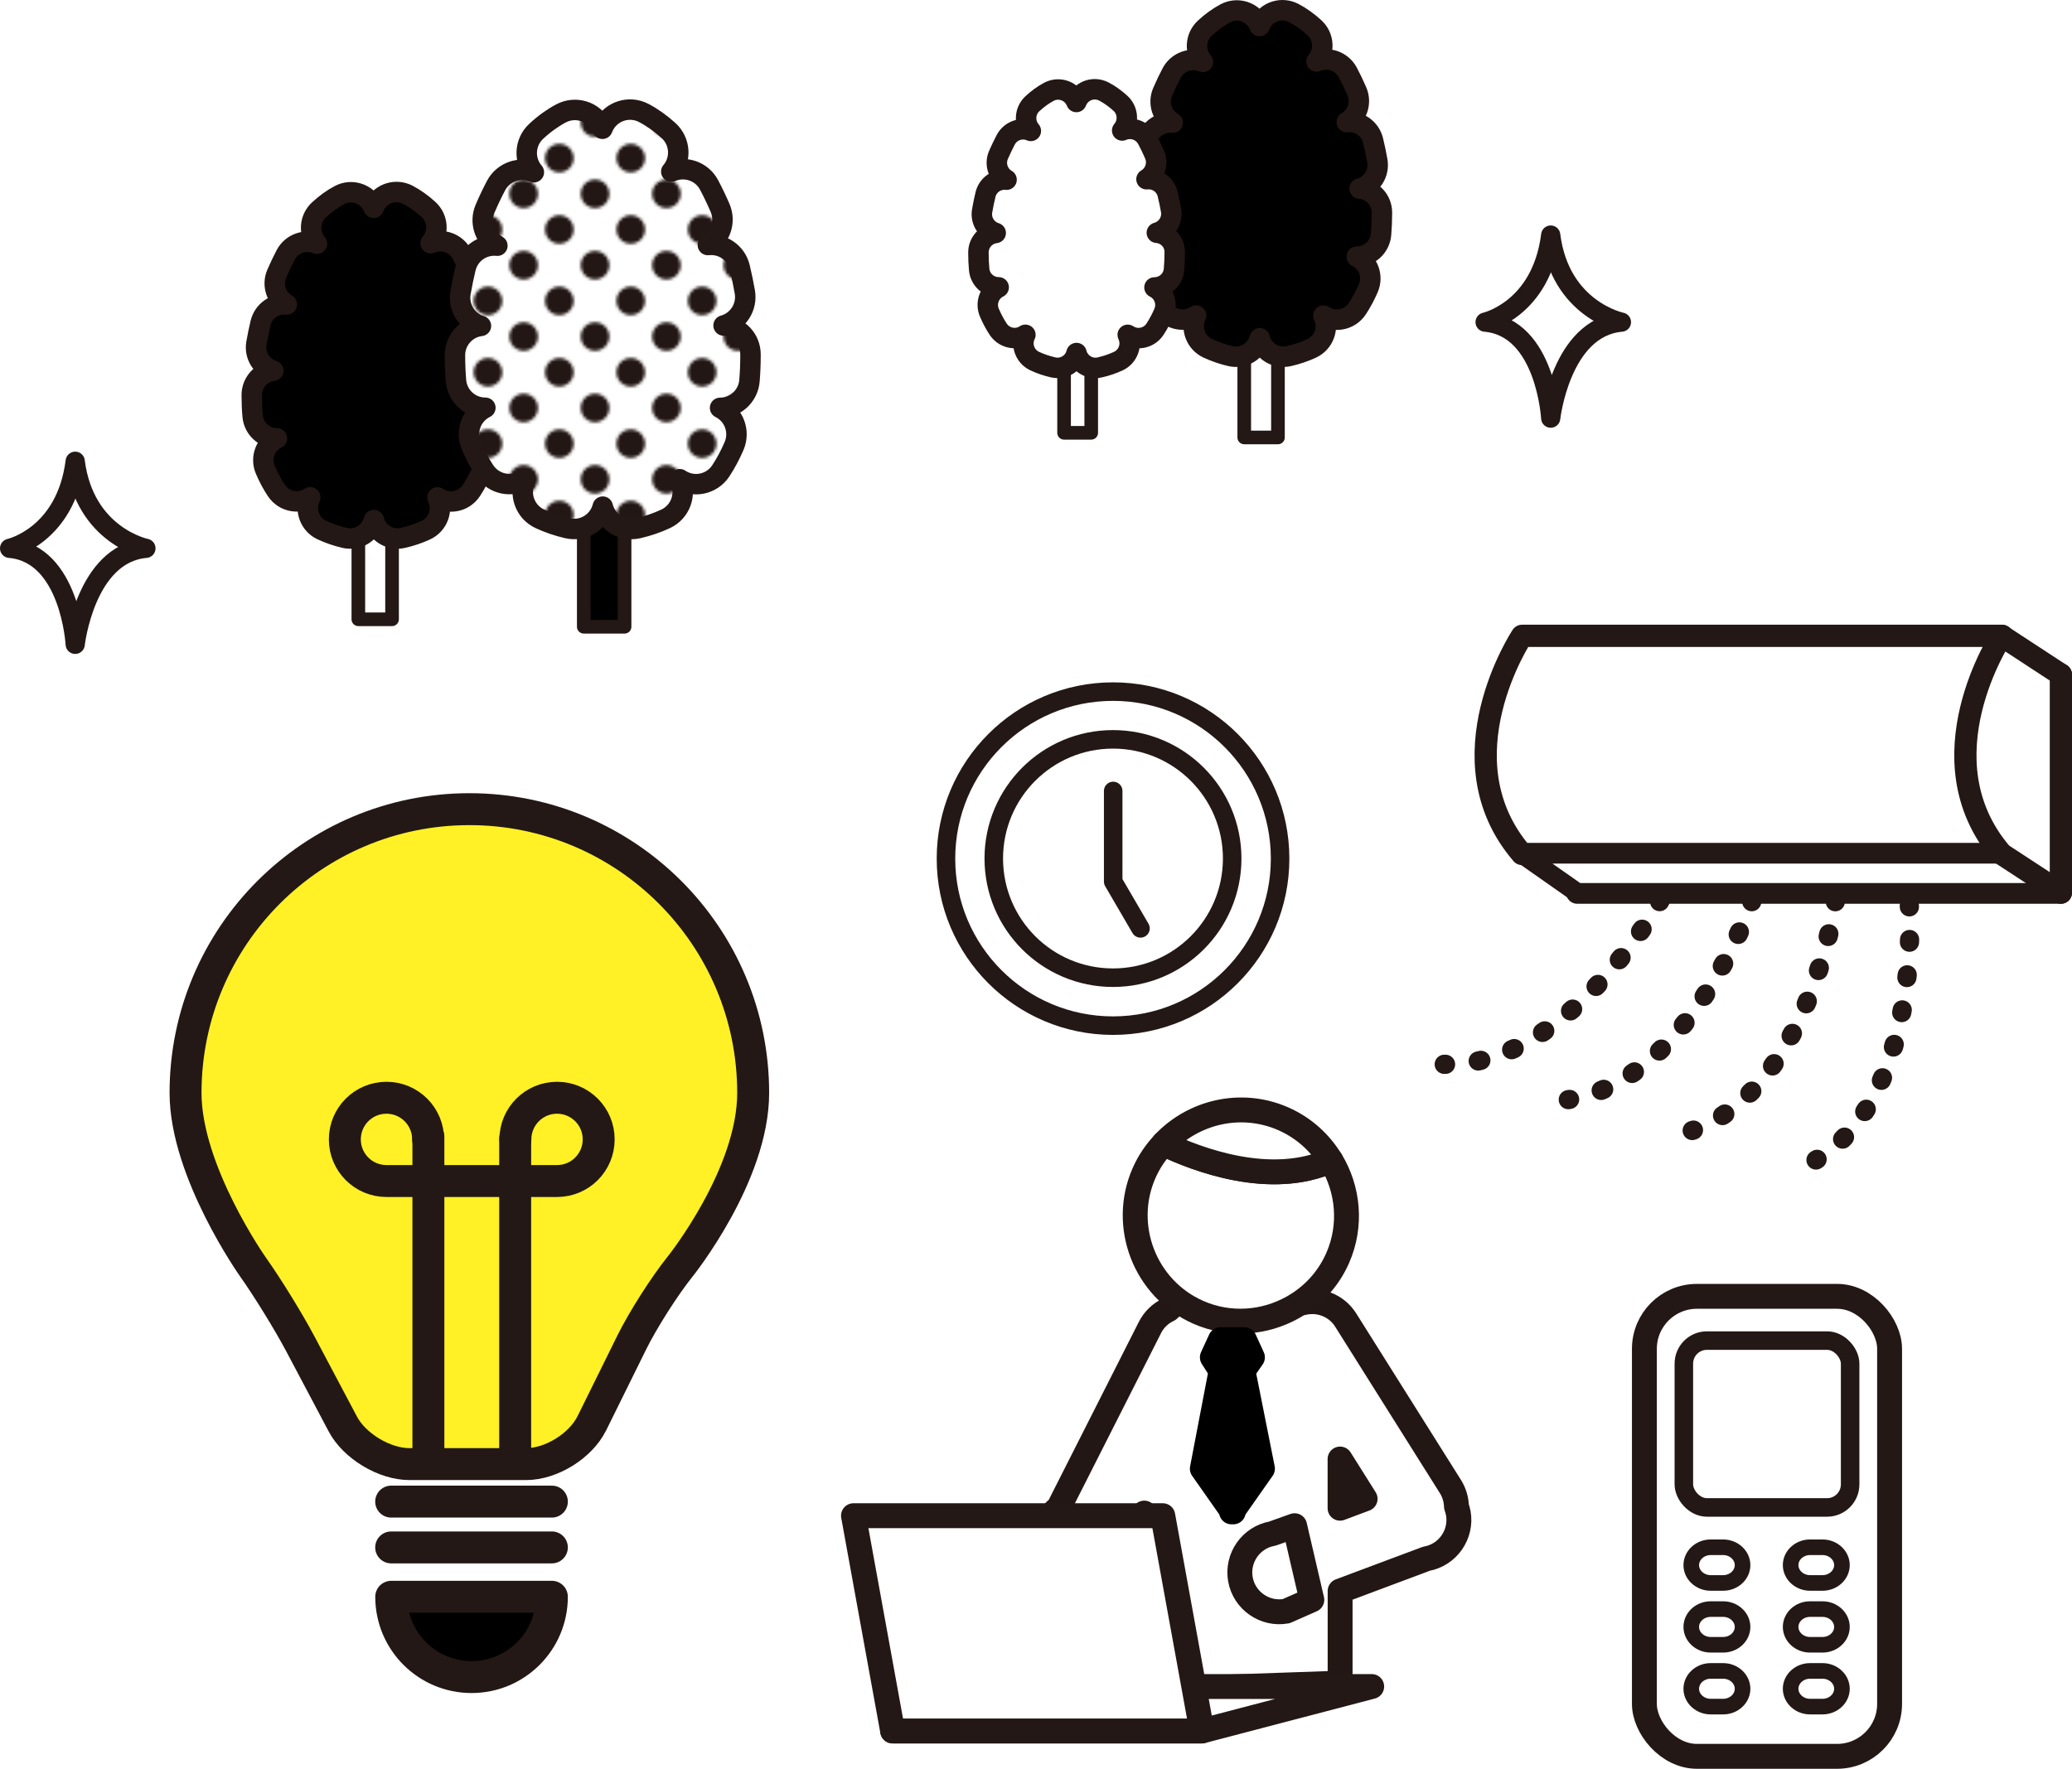 <?xml version="1.0" encoding="UTF-8"?><svg id="_レイヤー_2" xmlns="http://www.w3.org/2000/svg" xmlns:xlink="http://www.w3.org/1999/xlink" viewBox="0 0 397 339"><defs><style>.cls-1,.cls-2,.cls-3,.cls-4,.cls-5,.cls-6,.cls-7,.cls-8,.cls-9,.cls-10,.cls-11{fill:none;}.cls-2{stroke-dasharray:0 0 .52 6.27;}.cls-2,.cls-12,.cls-3,.cls-4,.cls-13,.cls-14,.cls-5,.cls-15,.cls-16,.cls-17,.cls-18,.cls-19,.cls-6,.cls-20,.cls-7,.cls-8,.cls-21,.cls-22,.cls-9,.cls-23,.cls-24,.cls-10,.cls-11,.cls-25{stroke-linecap:round;stroke-linejoin:round;}.cls-2,.cls-12,.cls-3,.cls-4,.cls-13,.cls-14,.cls-5,.cls-15,.cls-16,.cls-17,.cls-18,.cls-6,.cls-20,.cls-8,.cls-21,.cls-22,.cls-9,.cls-23,.cls-24,.cls-10,.cls-11,.cls-25{stroke:#231815;}.cls-2,.cls-3,.cls-5,.cls-6,.cls-23,.cls-10{stroke-width:3.68px;}.cls-12,.cls-4,.cls-25{stroke-width:6.12px;}.cls-3{stroke-dasharray:0 0 .52 6.26;}.cls-26,.cls-13,.cls-14,.cls-18,.cls-20,.cls-21,.cls-22,.cls-23,.cls-25{fill:#fff;}.cls-27{fill:#fff125;}.cls-28{fill:#221714;}.cls-13{stroke-width:2.61px;}.cls-14,.cls-24{stroke-width:2.61px;}.cls-5{stroke-dasharray:0 0 .52 6.26;}.cls-15,.cls-22{stroke-width:3.92px;}.cls-16,.cls-17{stroke-width:3.92px;}.cls-17{fill:url(#_6_dpi_40_2);}.cls-18,.cls-19,.cls-7,.cls-8{stroke-width:4.77px;}.cls-19{stroke:#000;}.cls-6{stroke-dasharray:0 0 .52 6.27;}.cls-20{stroke-width:4.26px;}.cls-7{stroke:#221714;}.cls-21,.cls-9{stroke-width:3.55px;}.cls-11{stroke-width:2.99px;}</style><pattern id="_6_dpi_40_2" x="0" y="0" width="48" height="48" patternTransform="translate(-10474.32 -4627.74) scale(.57)" patternUnits="userSpaceOnUse" viewBox="0 0 48 48"><g><rect class="cls-1" width="48" height="48"/><g><path class="cls-28" d="M24,52.8c2.65,0,4.8-2.15,4.8-4.8s-2.15-4.8-4.8-4.8-4.8,2.15-4.8,4.8,2.15,4.8,4.8,4.8Z"/><path class="cls-28" d="M48,52.8c2.65,0,4.8-2.15,4.8-4.8s-2.15-4.8-4.8-4.8-4.8,2.15-4.8,4.8,2.15,4.8,4.8,4.8Z"/><path class="cls-28" d="M24,28.8c2.65,0,4.8-2.15,4.8-4.8s-2.15-4.8-4.8-4.8-4.8,2.15-4.8,4.8,2.15,4.8,4.8,4.8Z"/><path class="cls-28" d="M48,28.8c2.65,0,4.8-2.15,4.8-4.8s-2.15-4.8-4.8-4.8-4.8,2.15-4.8,4.8,2.15,4.8,4.8,4.8Z"/><path class="cls-28" d="M36,40.8c2.65,0,4.8-2.15,4.8-4.8s-2.15-4.8-4.8-4.8-4.8,2.15-4.8,4.8,2.15,4.8,4.8,4.8Z"/><path class="cls-28" d="M12,40.8c2.65,0,4.8-2.15,4.8-4.8s-2.15-4.8-4.8-4.8-4.8,2.15-4.8,4.8,2.15,4.8,4.8,4.8Z"/><path class="cls-28" d="M36,16.8c2.65,0,4.8-2.15,4.8-4.8s-2.15-4.8-4.8-4.8-4.8,2.15-4.8,4.8,2.15,4.8,4.8,4.8Z"/><path class="cls-28" d="M12,16.8c2.65,0,4.8-2.15,4.8-4.8s-2.15-4.8-4.8-4.8-4.8,2.15-4.8,4.8,2.15,4.8,4.8,4.8Z"/></g><g><path class="cls-28" d="M0,52.8c2.65,0,4.8-2.15,4.8-4.8s-2.15-4.8-4.8-4.8-4.8,2.15-4.8,4.8,2.15,4.8,4.8,4.8Z"/><path class="cls-28" d="M0,28.8c2.65,0,4.8-2.15,4.8-4.8s-2.15-4.8-4.8-4.8-4.8,2.15-4.8,4.8,2.15,4.8,4.8,4.8Z"/></g><g><path class="cls-28" d="M24,4.8c2.65,0,4.8-2.15,4.8-4.8s-2.15-4.8-4.8-4.8-4.8,2.15-4.8,4.8,2.15,4.8,4.8,4.8Z"/><path class="cls-28" d="M48,4.8c2.65,0,4.8-2.15,4.8-4.8s-2.15-4.8-4.8-4.8-4.8,2.15-4.8,4.8,2.15,4.8,4.8,4.8Z"/></g><path class="cls-28" d="M0,4.8C2.65,4.8,4.8,2.65,4.8,0S2.65-4.8,0-4.8-4.8-2.65-4.8,0-2.65,4.8,0,4.8Z"/></g></pattern></defs><g id="site"><g><g><rect class="cls-13" x="238.4" y="57.29" width="6.46" height="26.55"/><path class="cls-26" d="M260.54,36.14c2.3-.63,3.78-2.92,3.36-5.32-.23-1.3-.5-2.59-.81-3.87-.56-2.31-2.71-3.81-5.04-3.55,2.01-1.17,2.87-3.68,1.93-5.88-.55-1.28-1.14-2.51-1.75-3.66-1.16-2.16-3.77-3.04-5.98-2.09,1.62-1.91,1.45-4.77-.42-6.47-1.26-1.15-2.59-2.1-3.95-2.81-2.29-1.19-5.11-.31-6.31,1.98-.09,.17-.17,.35-.23,.52-.07-.17-.15-.34-.24-.51-1.22-2.28-4.05-3.14-6.33-1.92-1.35,.72-2.67,1.67-3.92,2.83-1.85,1.71-2,4.58-.37,6.48-2.22-.95-4.83-.06-5.98,2.11-.61,1.16-1.2,2.39-1.74,3.65-.94,2.19-.07,4.71,1.94,5.88-2.32-.25-4.47,1.25-5.03,3.56-.3,1.26-.57,2.56-.8,3.87-.41,2.35,1.01,4.59,3.23,5.27-2.32,.28-4.11,2.25-4.12,4.64,0,1.39,.05,2.75,.17,4.05,.21,2.43,2.25,4.27,4.65,4.27h0c-2.2,1.09-3.2,3.72-2.23,6.01,.6,1.41,1.31,2.75,2.12,3.97,1.42,2.16,4.32,2.75,6.47,1.33,0,0,.01,0,.02-.01l-.03,.07c-1.09,2.34-.08,5.12,2.26,6.21,1.38,.64,2.86,1.15,4.38,1.5,2.5,.57,4.96-.96,5.58-3.42,.53,2.12,2.43,3.54,4.53,3.54,.34,0,.69-.04,1.04-.12,1.53-.35,3-.85,4.39-1.49,2.34-1.09,3.35-3.87,2.27-6.21,0-.02-.02-.04-.03-.06,0,0,.01,0,.02,.01,2.15,1.42,5.05,.83,6.47-1.33,.8-1.22,1.51-2.55,2.12-3.96,.98-2.29-.02-4.93-2.22-6.02h0c2.4,0,4.44-1.84,4.65-4.27,.11-1.3,.17-2.66,.17-4.06v-.12c0-2.44-1.88-4.4-4.27-4.6Z"/><path class="cls-15" d="M260.54,36.14c2.3-.63,3.78-2.92,3.36-5.32-.23-1.3-.5-2.59-.81-3.87-.56-2.31-2.71-3.81-5.04-3.55,2.01-1.17,2.87-3.68,1.93-5.88-.55-1.28-1.14-2.51-1.75-3.66-1.16-2.16-3.77-3.04-5.98-2.09,1.62-1.91,1.45-4.77-.42-6.47-1.26-1.15-2.59-2.1-3.95-2.81-2.29-1.19-5.11-.31-6.31,1.98-.09,.17-.17,.35-.23,.52-.07-.17-.15-.34-.24-.51-1.22-2.28-4.05-3.14-6.33-1.92-1.35,.72-2.67,1.67-3.92,2.83-1.85,1.71-2,4.58-.37,6.48-2.22-.95-4.83-.06-5.98,2.11-.61,1.16-1.2,2.39-1.74,3.65-.94,2.19-.07,4.71,1.94,5.88-2.32-.25-4.47,1.25-5.03,3.56-.3,1.26-.57,2.56-.8,3.87-.41,2.35,1.01,4.59,3.23,5.27-2.32,.28-4.11,2.25-4.12,4.64,0,1.39,.05,2.75,.17,4.05,.21,2.43,2.25,4.27,4.65,4.27h0c-2.2,1.09-3.2,3.72-2.23,6.01,.6,1.41,1.31,2.75,2.12,3.97,1.42,2.16,4.32,2.75,6.47,1.33,0,0,.01,0,.02-.01l-.03,.07c-1.09,2.34-.08,5.12,2.26,6.21,1.38,.64,2.86,1.15,4.38,1.5,2.5,.57,4.96-.96,5.58-3.42,.53,2.12,2.43,3.54,4.53,3.54,.34,0,.69-.04,1.04-.12,1.53-.35,3-.85,4.39-1.49,2.34-1.09,3.35-3.87,2.27-6.21,0-.02-.02-.04-.03-.06,0,0,.01,0,.02,.01,2.15,1.42,5.05,.83,6.47-1.33,.8-1.22,1.51-2.55,2.12-3.96,.98-2.29-.02-4.93-2.22-6.02h0c2.4,0,4.44-1.84,4.65-4.27,.11-1.3,.17-2.66,.17-4.06v-.12c0-2.44-1.88-4.4-4.27-4.6Z"/></g><g><rect class="cls-13" x="203.88" y="61.6" width="5.2" height="21.35"/><path class="cls-26" d="M221.68,44.59c1.85-.51,3.04-2.35,2.7-4.27-.18-1.04-.4-2.08-.65-3.11-.45-1.86-2.18-3.06-4.06-2.86,1.61-.94,2.31-2.96,1.55-4.72-.44-1.03-.91-2.02-1.41-2.94-.93-1.74-3.03-2.45-4.8-1.68,1.3-1.53,1.17-3.84-.33-5.21-1.02-.93-2.08-1.69-3.18-2.26-1.84-.96-4.11-.25-5.07,1.59-.07,.14-.14,.28-.19,.42-.05-.14-.12-.28-.19-.41-.98-1.83-3.26-2.52-5.09-1.54-1.08,.58-2.14,1.34-3.15,2.28-1.49,1.38-1.61,3.68-.3,5.21-1.78-.77-3.89-.05-4.81,1.7-.49,.93-.96,1.92-1.4,2.93-.75,1.76-.06,3.78,1.56,4.72-1.86-.2-3.6,1-4.04,2.86-.24,1.01-.46,2.06-.64,3.11-.33,1.89,.81,3.69,2.6,4.24-1.86,.22-3.31,1.81-3.31,3.73,0,1.11,.04,2.21,.14,3.26,.17,1.96,1.81,3.43,3.74,3.43h0c-1.77,.88-2.57,2.99-1.79,4.84,.48,1.13,1.05,2.21,1.7,3.19,1.14,1.73,3.48,2.21,5.2,1.07,0,0,0,0,.01,0l-.03,.05c-.88,1.88-.06,4.12,1.82,4.99,1.11,.52,2.3,.92,3.52,1.2,2.01,.46,3.99-.77,4.48-2.75,.42,1.7,1.95,2.85,3.64,2.85,.28,0,.56-.03,.84-.1,1.23-.28,2.41-.68,3.53-1.2,1.88-.87,2.7-3.11,1.82-4.99,0-.02-.02-.03-.02-.05,0,0,.01,0,.02,.01,1.73,1.14,4.06,.66,5.2-1.07,.64-.98,1.22-2.05,1.7-3.18,.79-1.84-.01-3.96-1.79-4.84h0c1.93,0,3.57-1.48,3.74-3.43,.09-1.04,.14-2.14,.14-3.26v-.1c0-1.97-1.51-3.53-3.43-3.69Z"/><path class="cls-22" d="M221.68,44.59c1.85-.51,3.04-2.35,2.7-4.27-.18-1.04-.4-2.08-.65-3.11-.45-1.86-2.18-3.06-4.06-2.86,1.61-.94,2.31-2.96,1.55-4.72-.44-1.03-.91-2.02-1.41-2.94-.93-1.74-3.03-2.45-4.8-1.68,1.3-1.53,1.17-3.84-.33-5.21-1.02-.93-2.08-1.69-3.18-2.26-1.84-.96-4.11-.25-5.07,1.59-.07,.14-.14,.28-.19,.42-.05-.14-.12-.28-.19-.41-.98-1.83-3.26-2.52-5.09-1.54-1.08,.58-2.14,1.34-3.15,2.28-1.49,1.38-1.61,3.68-.3,5.21-1.78-.77-3.89-.05-4.81,1.7-.49,.93-.96,1.92-1.4,2.93-.75,1.76-.06,3.78,1.56,4.72-1.86-.2-3.6,1-4.04,2.86-.24,1.01-.46,2.06-.64,3.11-.33,1.89,.81,3.69,2.6,4.24-1.86,.22-3.31,1.81-3.31,3.73,0,1.11,.04,2.21,.14,3.26,.17,1.96,1.81,3.43,3.74,3.43h0c-1.77,.88-2.57,2.99-1.79,4.84,.48,1.13,1.05,2.21,1.7,3.19,1.14,1.73,3.48,2.21,5.2,1.07,0,0,0,0,.01,0l-.03,.05c-.88,1.88-.06,4.12,1.82,4.99,1.11,.52,2.3,.92,3.52,1.2,2.01,.46,3.99-.77,4.48-2.75,.42,1.7,1.95,2.85,3.64,2.85,.28,0,.56-.03,.84-.1,1.23-.28,2.41-.68,3.53-1.2,1.88-.87,2.7-3.11,1.82-4.99,0-.02-.02-.03-.02-.05,0,0,.01,0,.02,.01,1.73,1.14,4.06,.66,5.2-1.07,.64-.98,1.22-2.05,1.7-3.18,.79-1.84-.01-3.96-1.79-4.84h0c1.93,0,3.57-1.48,3.74-3.43,.09-1.04,.14-2.14,.14-3.26v-.1c0-1.97-1.51-3.53-3.43-3.69Z"/></g></g><g><g><rect class="cls-14" x="68.66" y="92.14" width="6.46" height="26.55"/><path class="cls-26" d="M90.8,70.98c2.3-.63,3.78-2.92,3.36-5.32-.23-1.3-.5-2.59-.81-3.87-.56-2.31-2.71-3.81-5.04-3.55,2.01-1.17,2.87-3.68,1.93-5.88-.55-1.28-1.14-2.51-1.75-3.66-1.16-2.16-3.77-3.04-5.98-2.09,1.62-1.91,1.45-4.77-.42-6.47-1.26-1.15-2.59-2.1-3.95-2.81-2.29-1.19-5.11-.31-6.31,1.98-.09,.17-.17,.35-.23,.52-.07-.17-.15-.34-.24-.51-1.22-2.28-4.05-3.14-6.33-1.92-1.35,.72-2.67,1.67-3.92,2.83-1.85,1.71-2,4.58-.37,6.48-2.22-.95-4.83-.06-5.98,2.11-.61,1.16-1.2,2.39-1.74,3.65-.94,2.19-.07,4.71,1.94,5.88-2.32-.25-4.47,1.25-5.03,3.56-.3,1.26-.57,2.56-.8,3.87-.41,2.35,1.01,4.59,3.23,5.27-2.32,.28-4.11,2.25-4.12,4.64,0,1.39,.05,2.75,.17,4.05,.21,2.43,2.25,4.27,4.65,4.27h0c-2.2,1.09-3.2,3.72-2.23,6.01,.6,1.41,1.31,2.75,2.12,3.97,1.42,2.16,4.32,2.75,6.47,1.33,0,0,.01,0,.02-.01l-.03,.07c-1.09,2.34-.08,5.12,2.26,6.21,1.38,.64,2.86,1.15,4.38,1.5,2.5,.57,4.96-.96,5.58-3.42,.53,2.12,2.43,3.54,4.53,3.54,.34,0,.69-.04,1.04-.12,1.53-.35,3-.85,4.39-1.49,2.34-1.09,3.35-3.87,2.27-6.21,0-.02-.02-.04-.03-.06,0,0,.01,0,.02,.01,2.15,1.42,5.05,.83,6.47-1.33,.8-1.22,1.51-2.55,2.12-3.96,.98-2.29-.02-4.93-2.22-6.02h0c2.4,0,4.44-1.84,4.65-4.27,.11-1.3,.17-2.66,.17-4.06v-.12c0-2.44-1.88-4.4-4.27-4.6Z"/><path class="cls-16" d="M90.8,70.98c2.3-.63,3.78-2.92,3.36-5.32-.23-1.3-.5-2.59-.81-3.87-.56-2.31-2.71-3.81-5.04-3.55,2.01-1.17,2.87-3.68,1.93-5.88-.55-1.28-1.14-2.51-1.75-3.66-1.16-2.16-3.77-3.04-5.98-2.09,1.62-1.91,1.45-4.77-.42-6.47-1.26-1.15-2.59-2.1-3.95-2.81-2.29-1.19-5.11-.31-6.31,1.98-.09,.17-.17,.35-.23,.52-.07-.17-.15-.34-.24-.51-1.22-2.28-4.05-3.14-6.33-1.92-1.35,.72-2.67,1.67-3.92,2.83-1.85,1.71-2,4.58-.37,6.48-2.22-.95-4.83-.06-5.98,2.11-.61,1.16-1.2,2.39-1.74,3.65-.94,2.19-.07,4.71,1.94,5.88-2.32-.25-4.47,1.25-5.03,3.56-.3,1.26-.57,2.56-.8,3.87-.41,2.35,1.01,4.59,3.23,5.27-2.32,.28-4.11,2.25-4.12,4.64,0,1.39,.05,2.75,.17,4.05,.21,2.43,2.25,4.27,4.65,4.27h0c-2.2,1.09-3.2,3.72-2.23,6.01,.6,1.41,1.31,2.75,2.12,3.97,1.42,2.16,4.32,2.75,6.47,1.33,0,0,.01,0,.02-.01l-.03,.07c-1.09,2.34-.08,5.12,2.26,6.21,1.38,.64,2.86,1.15,4.38,1.5,2.5,.57,4.96-.96,5.58-3.42,.53,2.12,2.43,3.54,4.53,3.54,.34,0,.69-.04,1.04-.12,1.53-.35,3-.85,4.39-1.49,2.34-1.09,3.35-3.87,2.27-6.21,0-.02-.02-.04-.03-.06,0,0,.01,0,.02,.01,2.15,1.42,5.05,.83,6.47-1.33,.8-1.22,1.51-2.55,2.12-3.96,.98-2.29-.02-4.93-2.22-6.02h0c2.4,0,4.44-1.84,4.65-4.27,.11-1.3,.17-2.66,.17-4.06v-.12c0-2.44-1.88-4.4-4.27-4.6Z"/></g><g><rect class="cls-24" x="111.85" y="87.98" width="7.82" height="32.14"/><path class="cls-26" d="M138.64,62.38c2.78-.76,4.58-3.54,4.07-6.44-.28-1.57-.6-3.14-.97-4.68-.67-2.8-3.28-4.61-6.11-4.3,2.43-1.42,3.48-4.46,2.34-7.11-.66-1.54-1.38-3.03-2.12-4.43-1.4-2.62-4.57-3.68-7.23-2.53,1.96-2.31,1.75-5.78-.5-7.84-1.53-1.4-3.14-2.54-4.78-3.4-2.77-1.45-6.19-.37-7.63,2.4-.11,.21-.2,.42-.28,.63-.08-.21-.18-.42-.29-.62-1.47-2.76-4.9-3.79-7.66-2.32-1.63,.87-3.23,2.02-4.74,3.43-2.24,2.07-2.43,5.54-.45,7.84-2.68-1.16-5.85-.07-7.24,2.55-.74,1.41-1.45,2.89-2.1,4.42-1.14,2.65-.08,5.7,2.35,7.11-2.8-.3-5.42,1.51-6.09,4.3-.37,1.52-.69,3.1-.97,4.69-.49,2.84,1.22,5.56,3.91,6.38-2.8,.33-4.98,2.72-4.98,5.62,0,1.68,.07,3.33,.2,4.9,.25,2.95,2.72,5.17,5.63,5.17h0c-2.67,1.32-3.87,4.51-2.69,7.28,.72,1.71,1.59,3.33,2.56,4.8,1.72,2.61,5.23,3.33,7.84,1.61,0,0,.01,0,.02-.01l-.04,.08c-1.32,2.83-.09,6.2,2.74,7.52,1.67,.78,3.46,1.39,5.31,1.81,3.03,.69,6.01-1.16,6.75-4.14,.64,2.56,2.94,4.29,5.48,4.29,.42,0,.84-.05,1.26-.14,1.85-.42,3.63-1.03,5.31-1.81,2.83-1.32,4.06-4.68,2.74-7.52-.01-.03-.02-.05-.04-.08,0,0,.02,.01,.02,.02,2.6,1.72,6.12,1,7.84-1.61,.97-1.47,1.83-3.09,2.56-4.79,1.18-2.77-.02-5.97-2.69-7.29h0c2.9,0,5.37-2.22,5.63-5.17,.13-1.57,.2-3.22,.2-4.91v-.15c0-2.96-2.27-5.32-5.16-5.56Z"/><path class="cls-17" d="M138.64,62.38c2.78-.76,4.58-3.54,4.07-6.44-.28-1.57-.6-3.14-.97-4.68-.67-2.8-3.28-4.61-6.11-4.3,2.43-1.42,3.48-4.46,2.34-7.11-.66-1.54-1.38-3.03-2.12-4.43-1.4-2.62-4.57-3.68-7.23-2.53,1.96-2.31,1.75-5.78-.5-7.84-1.53-1.4-3.14-2.54-4.78-3.4-2.77-1.45-6.19-.37-7.63,2.4-.11,.21-.2,.42-.28,.63-.08-.21-.18-.42-.29-.62-1.47-2.76-4.9-3.79-7.66-2.32-1.63,.87-3.23,2.02-4.74,3.43-2.24,2.07-2.43,5.54-.45,7.84-2.68-1.16-5.85-.07-7.24,2.55-.74,1.41-1.45,2.89-2.1,4.42-1.14,2.65-.08,5.7,2.35,7.11-2.8-.3-5.42,1.51-6.09,4.3-.37,1.52-.69,3.1-.97,4.69-.49,2.84,1.22,5.56,3.91,6.38-2.8,.33-4.98,2.72-4.98,5.62,0,1.68,.07,3.33,.2,4.9,.25,2.95,2.72,5.17,5.63,5.17h0c-2.67,1.32-3.87,4.51-2.69,7.28,.72,1.71,1.59,3.33,2.56,4.8,1.72,2.61,5.23,3.33,7.84,1.61,0,0,.01,0,.02-.01l-.04,.08c-1.32,2.83-.09,6.2,2.74,7.52,1.67,.78,3.46,1.39,5.31,1.81,3.03,.69,6.01-1.16,6.75-4.14,.64,2.56,2.94,4.29,5.48,4.29,.42,0,.84-.05,1.26-.14,1.85-.42,3.63-1.03,5.31-1.81,2.83-1.32,4.06-4.68,2.74-7.52-.01-.03-.02-.05-.04-.08,0,0,.02,.01,.02,.02,2.6,1.72,6.12,1,7.84-1.61,.97-1.47,1.83-3.09,2.56-4.79,1.18-2.77-.02-5.97-2.69-7.29h0c2.9,0,5.37-2.22,5.63-5.17,.13-1.57,.2-3.22,.2-4.91v-.15c0-2.96-2.27-5.32-5.16-5.56Z"/></g></g><g><g><path class="cls-26" d="M279.4,289.97c-.08-.43-.2-.85-.34-1.25-.04-1.3-.4-2.61-1.14-3.79l-20.09-31.95c-1.77-2.81-5.12-4.05-8.19-3.3-2.53-1.69-5.56-2.68-8.81-2.68h-6.96c-3.86,0-7.38,1.53-10,4-1.48,.69-2.74,1.85-3.53,3.41l-17.04,33.67c-.13,.26-.25,.54-.35,.81-.48,.36-.93,.78-1.33,1.26l-21.83,18.62c-2.62,3.22-2.13,8,1.09,10.62s8,2.13,10.62-1.09l21.83-18.62c.54-.67,.94-1.4,1.22-2.16,.9-.67,1.67-1.55,2.21-2.62l2.49-4.91v33.89l37.52-1.3v-17.65l16.54-6.19c4.09-.73,6.83-4.67,6.1-8.76Zm-22.64-.91v-9.43l4.8,7.63-4.8,1.8Z"/><path class="cls-7" d="M279.4,289.97c-.08-.43-.2-.85-.34-1.25-.04-1.3-.4-2.61-1.14-3.79l-20.09-31.95c-1.77-2.81-5.12-4.05-8.19-3.3-2.53-1.69-5.56-2.68-8.81-2.68h-6.96c-3.86,0-7.38,1.53-10,4-1.48,.69-2.74,1.85-3.53,3.41l-17.04,33.67c-.13,.26-.25,.54-.35,.81-.48,.36-.93,.78-1.33,1.26l-21.83,18.62c-2.62,3.22-2.13,8,1.09,10.62s8,2.13,10.62-1.09l21.83-18.62c.54-.67,.94-1.4,1.22-2.16,.9-.67,1.67-1.55,2.21-2.62l2.49-4.91v33.89l37.52-1.3v-17.65l16.54-6.19c4.09-.73,6.83-4.67,6.1-8.76Zm-22.64-.91v-9.43l4.8,7.63-4.8,1.8Z"/></g><g><path class="cls-26" d="M184.07,305.52l-4.28,3.25c-2.62,3.22-2.13,8,1.09,10.62s8,2.13,10.62-1.09l3.4-3-10.82-9.78Z"/><path class="cls-7" d="M184.07,305.52l-4.28,3.25c-2.62,3.22-2.13,8,1.09,10.62s8,2.13,10.62-1.09l3.4-3-10.82-9.78Z"/></g><g><path class="cls-26" d="M248.04,292.41l-4.27,1.52c-4.09,.73-6.83,4.67-6.1,8.76,.73,4.09,4.67,6.83,8.76,6.1l4.92-2.17-3.3-14.21Z"/><path class="cls-7" d="M248.04,292.41l-4.27,1.52c-4.09,.73-6.83,4.67-6.1,8.76,.73,4.09,4.67,6.83,8.76,6.1l4.92-2.17-3.3-14.21Z"/></g><g><path class="cls-18" d="M255,222.43c-11.55,5.18-25.6-.16-32.05-3.25-1.52,1.62-2.8,3.49-3.74,5.63-2.23,5.06-2.19,10.56-.36,15.37,1.87,4.89,5.6,9.06,10.74,11.33,6.05,2.66,12.72,2.08,18.1-.94,3.69-2.07,6.77-5.29,8.6-9.44,2.76-6.27,2.05-13.23-1.28-18.7Z"/><path class="cls-18" d="M255,222.43c-2.08-3.42-5.17-6.27-9.1-8-8.06-3.55-17.24-1.36-22.96,4.75,6.46,3.09,20.5,8.42,32.05,3.25Z"/></g><g><polygon class="cls-18" points="230.29 331.75 171.03 331.75 203.56 323.23 262.82 323.23 230.29 331.75"/><polygon class="cls-18" points="230.29 331.75 171.03 331.75 163.53 290.49 222.79 290.49 230.29 331.75"/></g><polygon class="cls-19" points="233.85 256.75 232.29 260.14 233.96 262.74 230.37 281.48 235.96 289.44 235.96 289.76 236.13 289.6 236.3 289.76 236.3 289.44 241.89 281.48 238.16 262.74 239.97 260.14 238.42 256.75 233.85 256.75"/></g><g><circle class="cls-21" cx="213.26" cy="164.56" r="32.01"/><circle class="cls-21" cx="213.25" cy="164.54" r="22.84"/><polyline class="cls-9" points="213.29 151.59 213.29 168.96 218.52 177.93"/></g><path class="cls-23" d="M297.12,45.05c-1.81,14.31-12.57,16.69-12.57,16.69,11.61,1.02,12.57,18.4,12.57,18.4,0,0,1.94-17.38,13.55-18.4,0,0-11.74-2.38-13.55-16.69Z"/><path class="cls-23" d="M14.41,88.4c-1.81,14.31-12.57,16.69-12.57,16.69,11.61,1.02,12.57,18.4,12.57,18.4,0,0,1.94-17.38,13.55-18.4,0,0-11.74-2.38-13.55-16.69Z"/><g><path class="cls-12" d="M105.74,306.03c0,8.5-6.89,15.39-15.39,15.39s-15.39-6.89-15.39-15.39h30.78Z"/><line class="cls-12" x1="74.95" y1="296.57" x2="105.74" y2="296.57"/><line class="cls-12" x1="74.95" y1="287.79" x2="105.74" y2="287.79"/><g><path class="cls-27" d="M113.37,272.82c-2.11,4.28-7.75,7.78-12.52,7.78h-22.42c-4.77,0-10.51-3.45-12.74-7.67l-8.12-15.33c-2.23-4.22-6.32-10.86-9.08-14.75,0,0-12.94-18.29-12.94-33.39,0-30.04,24.35-54.38,54.38-54.38s54.38,24.35,54.38,54.38c0,15.84-13.98,33.26-13.98,33.26-2.99,3.72-7.16,10.27-9.27,14.55l-7.68,15.55Z"/><path class="cls-4" d="M113.37,272.82c-2.11,4.28-7.75,7.78-12.52,7.78h-22.42c-4.77,0-10.51-3.45-12.74-7.67l-8.12-15.33c-2.23-4.22-6.32-10.86-9.08-14.75,0,0-12.94-18.29-12.94-33.39,0-30.04,24.35-54.38,54.38-54.38s54.38,24.35,54.38,54.38c0,15.84-13.98,33.26-13.98,33.26-2.99,3.72-7.16,10.27-9.27,14.55l-7.68,15.55Z"/></g><g><line class="cls-25" x1="82.08" y1="277.65" x2="82.08" y2="217.86"/><line class="cls-25" x1="98.71" y1="278.03" x2="98.71" y2="218.24"/><path class="cls-4" d="M98.75,218.37c0-4.41,3.57-7.98,7.98-7.98,4.41,0,7.98,3.57,7.98,7.98,0,4.41-3.57,7.98-7.98,7.98h-32.68c-4.41,0-7.98-3.57-7.98-7.98s3.57-7.98,7.98-7.98,7.98,3.57,7.98,7.98"/></g></g><g><polyline class="cls-20" points="302.19 129.28 394.87 129.28 394.87 171.08 302.19 171.08"/><path class="cls-20" d="M383.63,121.86h-92.01s-15.66,23.62,0,41.81h92.01v-41.81Z"/><polygon class="cls-23" points="394.87 171.08 302.19 171.08 291.62 163.67 384.3 163.67 394.87 171.08"/><g><path class="cls-10" d="M318.11,172.58s-.04,.07-.12,.22"/><path class="cls-3" d="M314.63,178.09c-5.85,8.53-18.62,24.14-34.53,25.76"/><path class="cls-10" d="M276.97,203.98c-.08,0-.17,0-.25,0"/></g><g><path class="cls-10" d="M335.72,172.58s-.03,.08-.08,.23"/><path class="cls-5" d="M333.27,178.61c-4.27,9.43-14.09,27.04-29.47,31.42"/><path class="cls-10" d="M300.74,210.71c-.08,.01-.17,.03-.25,.04"/></g><g><path class="cls-10" d="M351.69,172.58s-.01,.08-.04,.24"/><path class="cls-6" d="M350.41,178.97c-2.42,10.06-8.77,29.2-23.06,36.39"/><path class="cls-10" d="M324.47,216.59c-.08,.03-.16,.06-.24,.08"/></g><g><path class="cls-10" d="M365.83,173.55s0,.08,.01,.25"/><path class="cls-2" d="M365.88,180.06c-.32,10.34-2.63,30.37-15.15,40.33"/><path class="cls-10" d="M348.16,222.19c-.07,.04-.14,.09-.21,.13"/></g><path class="cls-20" d="M383.53,163.67c-15.66-18.18,0-41.81,0-41.81l11.34,7.42v41.81l-11.34-7.42"/></g><g><g><rect class="cls-26" x="315.07" y="248.45" width="46.98" height="88.16" rx="10.06" ry="10.06"/><rect class="cls-8" x="315.07" y="248.45" width="46.98" height="88.16" rx="10.06" ry="10.06"/></g><g><rect class="cls-26" x="322.63" y="256.93" width="31.86" height="31.98" rx="4.42" ry="4.42"/><rect class="cls-9" x="322.63" y="256.93" width="31.86" height="31.98" rx="4.42" ry="4.42"/></g><g><path class="cls-26" d="M333.88,299.96c0,1.88-1.67,3.42-3.72,3.42h-2.39c-2.04,0-3.72-1.54-3.72-3.42s1.67-3.42,3.72-3.42h2.39c2.04,0,3.72,1.54,3.72,3.42Z"/><path class="cls-11" d="M333.88,299.96c0,1.88-1.67,3.42-3.72,3.42h-2.39c-2.04,0-3.72-1.54-3.72-3.42s1.67-3.42,3.72-3.42h2.39c2.04,0,3.72,1.54,3.72,3.42Z"/></g><g><path class="cls-26" d="M352.92,299.96c0,1.88-1.67,3.42-3.72,3.42h-2.39c-2.04,0-3.72-1.54-3.72-3.42s1.67-3.42,3.72-3.42h2.39c2.04,0,3.72,1.54,3.72,3.42Z"/><path class="cls-11" d="M352.92,299.96c0,1.88-1.67,3.42-3.72,3.42h-2.39c-2.04,0-3.72-1.54-3.72-3.42s1.67-3.42,3.72-3.42h2.39c2.04,0,3.72,1.54,3.72,3.42Z"/></g><g><path class="cls-26" d="M333.88,311.81c0,1.88-1.67,3.42-3.72,3.42h-2.39c-2.04,0-3.72-1.54-3.72-3.42s1.67-3.42,3.72-3.42h2.39c2.04,0,3.72,1.54,3.72,3.42Z"/><path class="cls-11" d="M333.88,311.81c0,1.88-1.67,3.42-3.72,3.42h-2.39c-2.04,0-3.72-1.54-3.72-3.42s1.67-3.42,3.72-3.42h2.39c2.04,0,3.72,1.54,3.72,3.42Z"/></g><g><path class="cls-26" d="M352.92,311.81c0,1.88-1.67,3.42-3.72,3.42h-2.39c-2.04,0-3.72-1.54-3.72-3.42s1.67-3.42,3.72-3.42h2.39c2.04,0,3.72,1.54,3.72,3.42Z"/><path class="cls-11" d="M352.92,311.81c0,1.88-1.67,3.42-3.72,3.42h-2.39c-2.04,0-3.72-1.54-3.72-3.42s1.67-3.42,3.72-3.42h2.39c2.04,0,3.72,1.54,3.72,3.42Z"/></g><g><path class="cls-26" d="M333.88,323.66c0,1.88-1.67,3.42-3.72,3.42h-2.39c-2.04,0-3.72-1.54-3.72-3.42s1.67-3.42,3.72-3.42h2.39c2.04,0,3.72,1.54,3.72,3.42Z"/><path class="cls-11" d="M333.88,323.66c0,1.88-1.67,3.42-3.72,3.42h-2.39c-2.04,0-3.72-1.54-3.72-3.42s1.67-3.42,3.72-3.42h2.39c2.04,0,3.72,1.54,3.72,3.42Z"/></g><g><path class="cls-26" d="M352.92,323.66c0,1.88-1.67,3.42-3.72,3.42h-2.39c-2.04,0-3.72-1.54-3.72-3.42s1.67-3.42,3.72-3.42h2.39c2.04,0,3.72,1.54,3.72,3.42Z"/><path class="cls-11" d="M352.92,323.66c0,1.88-1.67,3.42-3.72,3.42h-2.39c-2.04,0-3.72-1.54-3.72-3.42s1.67-3.42,3.72-3.42h2.39c2.04,0,3.72,1.54,3.72,3.42Z"/></g></g></g></svg>